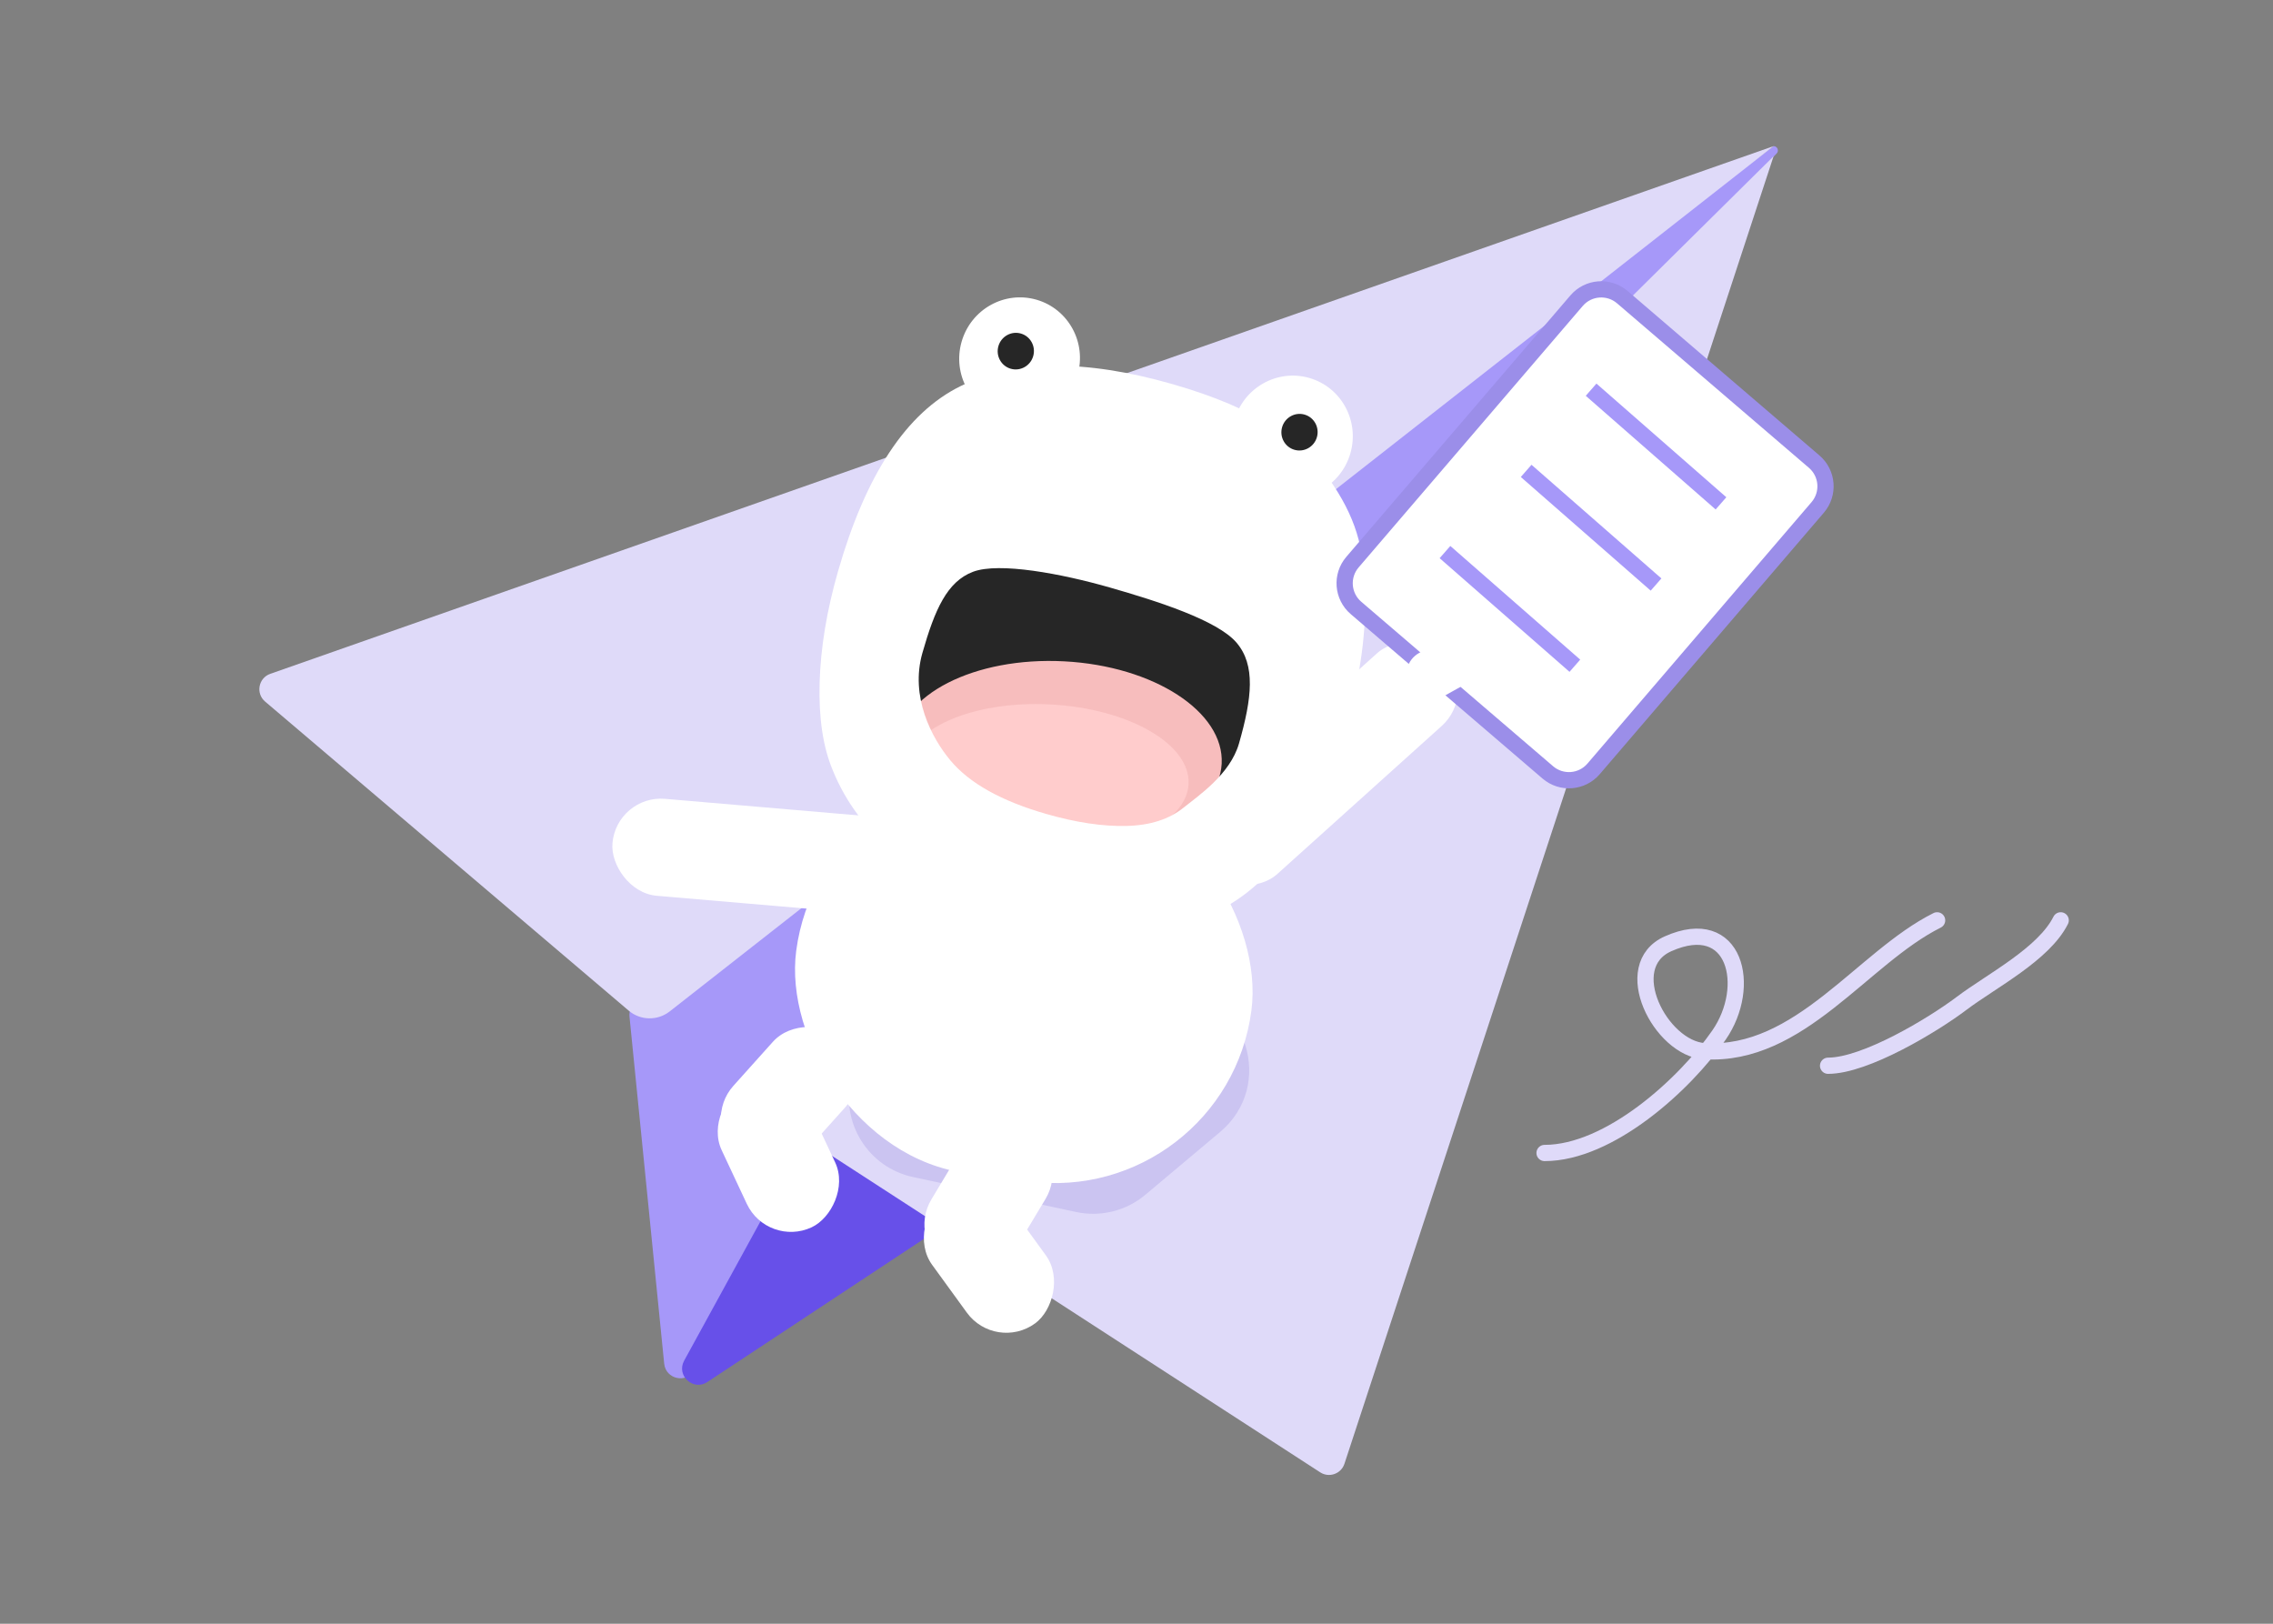 <svg width="140" height="100" viewBox="0 0 140 100" fill="none" xmlns="http://www.w3.org/2000/svg">
<rect x="0" y="0" width="140" height="100" fill="#808080" stroke="none"/>
<path d="M40.909 83.982L38.772 62.608C38.737 62.261 38.886 61.92 39.166 61.71L109.239 9C109.473 9 109.593 9.281 109.431 9.45L51.278 70.078C51.224 70.134 51.178 70.195 51.139 70.261L42.765 84.393C42.272 85.223 41.005 84.943 40.909 83.982Z" fill="#A698F9"/>
<path d="M58.803 75.046L43.567 85.113C42.697 85.688 41.638 84.713 42.139 83.798L50.717 68.138C51.02 67.585 51.754 67.447 52.237 67.853L58.895 73.446C59.407 73.876 59.361 74.677 58.803 75.046Z" fill="#6750E9"/>
<path d="M82.808 90.148L109.239 9.624L50.468 67.789C49.56 68.688 49.716 70.195 50.787 70.889L81.314 90.675C81.864 91.032 82.603 90.771 82.808 90.148Z" fill="#DFDAF9"/>
<path d="M16.644 41.5L109.239 9L41.249 62.289C40.501 62.876 39.444 62.855 38.72 62.239L16.328 43.206C15.739 42.706 15.915 41.756 16.644 41.5Z" fill="#DFDAF9"/>
<path d="M53.184 63.349C53.777 60.939 56.048 59.33 58.518 59.568L72.415 60.906C76.827 61.331 78.546 66.861 75.152 69.712L70.545 73.582C69.363 74.574 67.79 74.965 66.281 74.642L56.238 72.49C53.479 71.899 51.756 69.144 52.431 66.405L53.184 63.349Z" fill="#CBC4F1"/>
<rect x="50.629" y="46.446" width="28.277" height="24.429" rx="12.214" transform="rotate(7.472 50.629 46.446)" fill="white"/>
<ellipse cx="68.048" cy="42.239" rx="12.59" ry="10.197" transform="rotate(3 68.048 42.239)" fill="#262626"/>
<ellipse cx="65.246" cy="46.508" rx="10.014" ry="5.787" transform="rotate(3 65.246 46.508)" fill="#F7BDBD"/>
<ellipse cx="64.466" cy="47.832" rx="8.753" ry="4.454" transform="rotate(3 64.466 47.832)" fill="#FFCCCC"/>
<path fill-rule="evenodd" clip-rule="evenodd" d="M51.616 35.184C53.328 29.214 55.841 25.414 59.156 23.784C62.471 22.153 66.821 22.11 72.206 23.654C74.794 24.396 76.843 25.266 78.355 26.264C79.866 27.261 81.027 28.328 81.836 29.464C82.645 30.6 83.22 31.716 83.559 32.81C83.898 33.904 84.075 35.118 84.09 36.451C84.135 38.999 83.793 41.544 83.064 44.086C81.43 49.784 79.054 53.616 75.936 55.581C72.819 57.546 68.375 57.702 62.605 56.047C59.371 55.12 56.878 53.949 55.127 52.535C53.375 51.121 52.095 49.417 51.285 47.423C50.69 46 50.423 44.212 50.482 42.057C50.542 39.903 50.92 37.612 51.616 35.184ZM56.815 40.205C56.044 42.893 57.371 45.439 58.545 46.84C59.72 48.242 61.69 49.34 64.456 50.133C66.281 50.656 67.922 50.901 69.381 50.867C70.839 50.833 72.014 50.456 72.906 49.735C73.797 49.014 75.765 47.698 76.313 45.788C77.117 42.985 77.342 40.963 76.162 39.58C74.982 38.198 71.274 37.018 68.361 36.183C65.389 35.331 61.542 34.608 59.936 35.212C58.329 35.816 57.577 37.546 56.815 40.205Z" fill="white"/>
<ellipse cx="79.604" cy="26.889" rx="3.715" ry="3.759" transform="rotate(16 79.604 26.889)" fill="white"/>
<ellipse cx="62.799" cy="22.07" rx="3.715" ry="3.759" transform="rotate(16 62.799 22.07)" fill="white"/>
<ellipse cx="80.04" cy="26.617" rx="1.115" ry="1.128" transform="rotate(16 80.04 26.617)" fill="#262626"/>
<ellipse cx="62.566" cy="21.625" rx="1.115" ry="1.128" transform="rotate(16 62.566 21.625)" fill="#262626"/>
<rect x="37.978" y="48.942" width="19.61" height="5.992" rx="2.996" transform="rotate(4.892 37.978 48.942)" fill="white"/>
<rect x="72.448" y="51.368" width="19.61" height="5.992" rx="2.996" transform="rotate(-42 72.448 51.368)" fill="white"/>
<rect x="54.084" y="65.939" width="9.654" height="6.011" rx="3.005" transform="rotate(131.897 54.084 65.939)" fill="white"/>
<rect x="48.619" y="65.566" width="9.654" height="6.011" rx="3.005" transform="rotate(64.897 48.619 65.566)" fill="white"/>
<rect x="65.944" y="71.263" width="9.654" height="6.011" rx="3.005" transform="rotate(121 65.944 71.263)" fill="white"/>
<rect x="60.507" y="71.929" width="9.654" height="6.011" rx="3.005" transform="rotate(54 60.507 71.929)" fill="white"/>
<path d="M95.133 71.008C99.116 71.008 103.758 66.809 105.879 63.744C107.949 60.754 106.903 56.274 102.745 58.122C99.647 59.499 102.296 64.581 104.984 64.739C110.867 65.085 114.704 58.983 119.312 56.68" stroke="#DFDAF9" stroke-linecap="round"/>
<path d="M112.596 65.635C114.886 65.635 119.04 63.137 120.805 61.804C122.641 60.416 125.88 58.769 126.924 56.68" stroke="#DFDAF9" stroke-linecap="round"/>
<path d="M97.105 18.518C97.823 17.68 99.086 17.583 99.925 18.302L111.74 28.43C112.579 29.149 112.676 30.412 111.957 31.25L98.154 47.352C97.435 48.191 96.172 48.288 95.334 47.569L83.519 37.44C82.68 36.721 82.583 35.459 83.302 34.62L97.105 18.518Z" fill="white" stroke="#9B8EE9"/>
<path d="M98 24L106 31" stroke="#A698F9"/>
<path d="M94 29L102 36" stroke="#A698F9"/>
<path d="M89 34L97 41" stroke="#A698F9"/>
<rect x="86.069" y="40.957" width="6.479" height="3.064" rx="1.532" transform="rotate(-29.056 86.069 40.957)" fill="white"/>
</svg>
